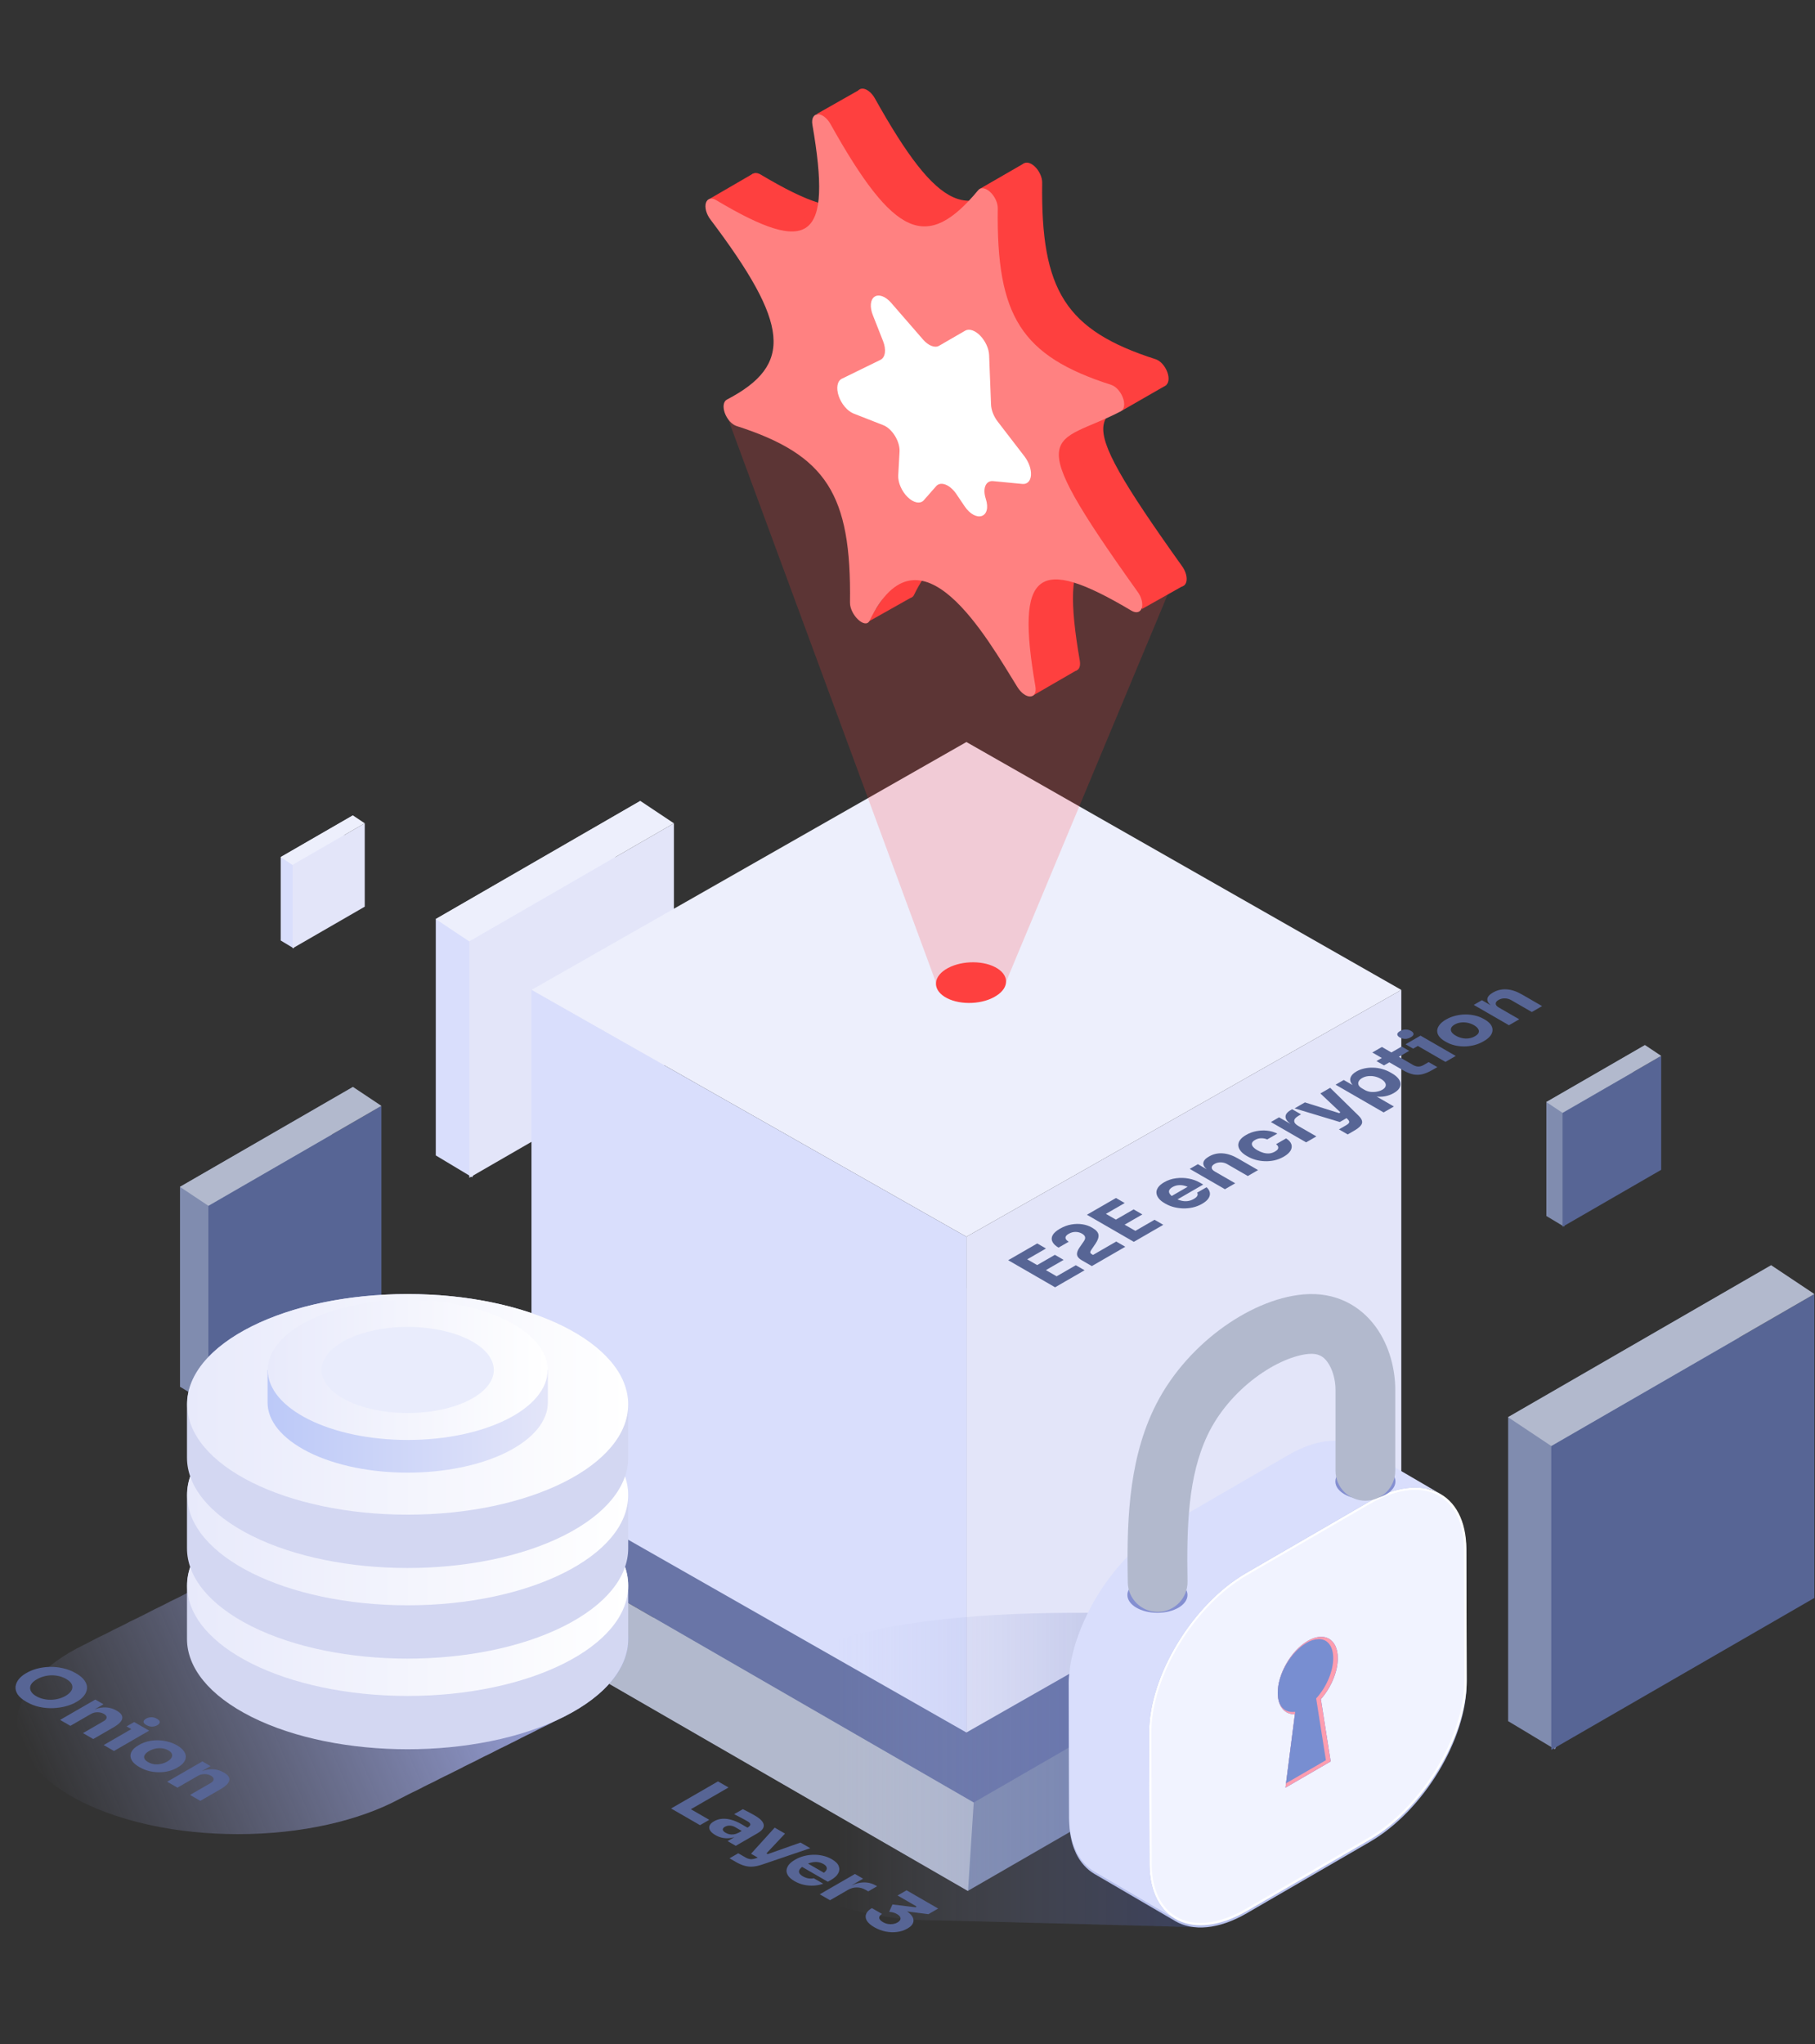 <svg cache-id="4722dbd2c7704362815751b725d63faa" id="e0SqODnopMK1" xmlns="http://www.w3.org/2000/svg" xmlns:xlink="http://www.w3.org/1999/xlink" viewBox="0 0 881 992" shape-rendering="geometricPrecision" text-rendering="geometricPrecision">
<rect x="0" y="0" width="881" height="992" fill="#333333" stroke="none"/>
<style><![CDATA[
#e0SqODnopMK10_ts {animation: e0SqODnopMK10_ts__ts 3000ms linear 1 normal forwards}@keyframes e0SqODnopMK10_ts__ts { 0% {transform: translate(471.258px,770.486px) scale(1,1)} 33.333% {transform: translate(471.258px,770.486px) scale(1.073,1.073)} 66.667% {transform: translate(471.258px,770.486px) scale(1.073,1.073)} 100% {transform: translate(471.258px,770.486px) scale(1,1)}} #e0SqODnopMK30_ts {animation: e0SqODnopMK30_ts__ts 3000ms linear 1 normal forwards}@keyframes e0SqODnopMK30_ts__ts { 0% {transform: translate(472.645px,480.427px) scale(1,1)} 33.333% {transform: translate(472.645px,480.427px) scale(1,1.112)} 66.667% {transform: translate(472.645px,480.427px) scale(1,1)} 100% {transform: translate(472.645px,480.427px) scale(1,1.112)}} #e0SqODnopMK31_to {animation: e0SqODnopMK31_to__to 3000ms linear 1 normal forwards}@keyframes e0SqODnopMK31_to__to { 0% {transform: translate(459.216px,190.515px)} 33.333% {transform: translate(459.216px,162.883px)} 66.667% {transform: translate(459.216px,187.039px)} 100% {transform: translate(459.216px,162.883px)}} #e0SqODnopMK44_ts {animation: e0SqODnopMK44_ts__ts 3000ms linear 1 normal forwards}@keyframes e0SqODnopMK44_ts__ts { 0% {transform: translate(156.638px,759.095px) scale(1,1)} 33.333% {transform: translate(156.638px,759.095px) scale(0.957,0.957)} 66.667% {transform: translate(156.638px,759.095px) scale(1,1)} 100% {transform: translate(156.638px,759.095px) scale(0.957,0.957)}} #e0SqODnopMK55_to {animation: e0SqODnopMK55_to__to 3000ms linear 1 normal forwards}@keyframes e0SqODnopMK55_to__to { 0% {transform: translate(528.106px,781.749px)} 33.333% {transform: translate(528.106px,811.621px)} 66.667% {transform: translate(528.106px,764.068px)} 100% {transform: translate(528.106px,781.749px)}}
]]></style>
<defs><linearGradient id="e0SqODnopMK45-fill" x1="286.255" y1="767.032" x2="25.09" y2="878.675" spreadMethod="pad" gradientUnits="userSpaceOnUse" gradientTransform="translate(0 0)"><stop id="e0SqODnopMK45-fill-0" offset="0%" stop-color="#a7b1f2"/><stop id="e0SqODnopMK45-fill-1" offset="100%" stop-color="rgba(167,177,242,0)"/></linearGradient><linearGradient id="e0SqODnopMK47-fill" x1="90.816" y1="769.518" x2="304.939" y2="769.518" spreadMethod="pad" gradientUnits="userSpaceOnUse" gradientTransform="translate(0 0)"><stop id="e0SqODnopMK47-fill-0" offset="0%" stop-color="#e8eafb"/><stop id="e0SqODnopMK47-fill-1" offset="100%" stop-color="#fff"/></linearGradient><linearGradient id="e0SqODnopMK49-fill" x1="90.816" y1="725.547" x2="304.939" y2="725.547" spreadMethod="pad" gradientUnits="userSpaceOnUse" gradientTransform="translate(0 0)"><stop id="e0SqODnopMK49-fill-0" offset="0%" stop-color="#e8eafb"/><stop id="e0SqODnopMK49-fill-1" offset="100%" stop-color="#fff"/></linearGradient><linearGradient id="e0SqODnopMK51-fill" x1="90.816" y1="681.576" x2="304.939" y2="681.576" spreadMethod="pad" gradientUnits="userSpaceOnUse" gradientTransform="translate(0 0)"><stop id="e0SqODnopMK51-fill-0" offset="0%" stop-color="#e8eafb"/><stop id="e0SqODnopMK51-fill-1" offset="100%" stop-color="#fff"/></linearGradient><linearGradient id="e0SqODnopMK52-fill" x1="130.615" y1="689.786" x2="265.148" y2="689.786" spreadMethod="pad" gradientUnits="userSpaceOnUse" gradientTransform="translate(0 0)"><stop id="e0SqODnopMK52-fill-0" offset="0%" stop-color="#bcc9f8"/><stop id="e0SqODnopMK52-fill-1" offset="100%" stop-color="#e3e5f9"/></linearGradient><linearGradient id="e0SqODnopMK53-fill" x1="129.916" y1="664.869" x2="265.84" y2="664.869" spreadMethod="pad" gradientUnits="userSpaceOnUse" gradientTransform="translate(0 0)"><stop id="e0SqODnopMK53-fill-0" offset="0%" stop-color="#e8eafb"/><stop id="e0SqODnopMK53-fill-1" offset="100%" stop-color="#fff"/></linearGradient><linearGradient id="e0SqODnopMK56-fill" x1="598.325" y1="935.373" x2="406.039" y2="935.373" spreadMethod="pad" gradientUnits="userSpaceOnUse" gradientTransform="translate(0 0)"><stop id="e0SqODnopMK56-fill-0" offset="0%" stop-color="rgba(62,80,168,0.36)"/><stop id="e0SqODnopMK56-fill-1" offset="100%" stop-color="rgba(183,192,235,0)"/></linearGradient></defs><g transform="translate(0 0)"><path d="M211.531,446.073l99.315-57.343-81.623,182.654-17.695-10.629.003-114.682Z" fill="#d9defc"/><rect width="114.681" height="114.681" rx="0" ry="0" transform="matrix(.866-.5-0 1 227.805 456.912)" fill="#e3e5f9"/><path d="M227.805,456.911l99.315-57.343-16.328-10.886-99.315,57.344l16.328,10.885Z" fill="#edeffc"/></g><g transform="translate(0 0)"><path d="M136.254,415.972l35.049-20.237-28.806,64.461-6.244-3.751.001-40.473Z" fill="#d9defc"/><rect width="40.472" height="40.472" rx="0" ry="0" transform="matrix(.866-.5-0 1 141.996 419.797)" fill="#e3e5f9"/><path d="M141.997,419.797l35.049-20.237-5.762-3.842-35.049,20.237l5.762,3.842Z" fill="#edeffc"/></g><g id="e0SqODnopMK10_ts" transform="translate(471.258,770.486) scale(1,1)"><g transform="translate(-471.258,-770.486)"><path d="M469.904,917.627L251.978,791.816L688.614,746.53l-.784,45.286L469.904,917.627Z" fill="#808caf"/><rect width="251.634" height="251.634" rx="0" ry="0" transform="matrix(-.866-.5 0.866-.5 472.645 874.811)" fill="#6975a7"/><path d="M472.643,874.812L254.718,749.002l-2.773,42.969l217.926,125.81l2.772-42.969Z" fill="#b2b9cd"/></g></g><g><path d="M680.197,480.427L469.091,600.219L257.984,480.427L469.091,360.122L680.197,480.427Z" fill="#edeffc"/><path d="M680.19,720.525L469.084,840.83v-240.611L680.19,480.427v240.098Z" fill="#e3e5f9"/><path d="M469.091,840.83L257.984,720.525v-240.098L469.091,600.219v240.611Z" fill="#d9defc"/></g><g><path d="M87.377,576.044l83.997-48.499L102.34,682.027l-14.966-8.989.003-96.994Z" fill="#808caf"/><rect width="96.993" height="96.993" rx="0" ry="0" transform="matrix(.866-.5-0 1 101.139 585.211)" fill="#576595"/><path d="M101.14,585.211l83.997-48.5-13.809-9.206-83.997,48.499l13.809,9.207Z" fill="#b2b9cd"/></g><g transform="translate(0 0)"><path d="M750.604,534.864l47.892-27.652-39.361,88.08-8.533-5.126.002-55.302Z" fill="#808caf"/><rect width="55.302" height="55.302" rx="0" ry="0" transform="matrix(.866-.5-0 1 758.451 540.091)" fill="#576595"/><path d="M758.45,540.091l47.892-27.653-7.873-5.249-47.893,27.652l7.874,5.25Z" fill="#b2b9cd"/></g><g transform="translate(0 0)"><path d="M732.055,687.841l127.718-73.744L754.806,848.989L732.05,835.32l.005-147.479Z" fill="#808caf"/><rect width="147.479" height="147.479" rx="0" ry="0" transform="matrix(.866-.5-0 1 752.982 701.779)" fill="#576595"/><path d="M752.983,701.779l127.718-73.744-20.997-13.999L731.985,687.78l20.998,13.999Z" fill="#b2b9cd"/></g><g id="e0SqODnopMK30_ts" transform="translate(472.645,480.427) scale(1,1)"><path d="M454.337,476.863L352.328,200.38h61.965l90.595,27.659l63.552,56.564L488.321,476.545l-33.984.318Z" transform="translate(-472.645,-480.427)" fill="#fe403f" fill-opacity="0.2"/></g><g id="e0SqODnopMK31_to" transform="translate(459.216,190.515)"><g transform="translate(-459.216,-190.515)"><path d="M570.765,283.934c-45.709-27.235-56.363-19.442-46.641,36.677c1.131,6.523-4.874,6.581-8.754.336-14.607-23.506-47.391-82.365-71.738-32.154-2.089,4.301-9.582-2.85-9.499-8.829.722-52.369-11.354-71.64-55.093-85.671-1.098-.354-2.246-1.159-3.267-2.292-1.022-1.133-1.861-2.532-2.39-3.983-.53-1.451-.72-2.875-.541-4.055.178-1.179.715-2.048,1.528-2.475c32.448-16.944,30.332-36.608-8.024-87.473-.946-1.247-1.668-2.702-2.056-4.144s-.42-2.792-.093-3.844c.328-1.052.998-1.749,1.908-1.985s2.011.003,3.134.679c45.71,27.222,56.364,19.429,46.643-36.689-.242-1.407-.117-2.658.354-3.565.47-.906,1.262-1.418,2.253-1.456.992-.038,2.129.399,3.239,1.244c1.109.846,2.131,2.053,2.908,3.439c30.898,55.308,46.863,62.089,71.738,32.154.608-.738,1.508-1.049,2.563-.885c1.054.163,2.205.791,3.279,1.79s2.013,2.312,2.672,3.742c.66,1.43,1.006,2.898.985,4.183-.722,52.368,11.354,71.641,55.093,85.671c1.098.353,2.246,1.158,3.267,2.291c1.022,1.133,1.861,2.532,2.39,3.984.53,1.451.72,2.875.541,4.054-.178,1.179-.715,2.049-1.529,2.476-32.447,16.944-50.28,5.856,8.025,87.473.94,1.248,1.655,2.701,2.039,4.14.384,1.438.415,2.783.088,3.833s-.993,1.748-1.899,1.988c-.905.241-2.001.011-3.123-.655v0ZM472.401,151.518l13.059-7.559c.961-.556,2.182-.616,3.514-.17c1.332.445,2.716,1.377,3.984,2.679c1.268,1.303,2.365,2.921,3.156,4.656s1.242,3.513,1.299,5.115l.959,24.737c.051,1.343.378,2.811.952,4.278.573,1.467,1.377,2.889,2.343,4.143l13.413,17.439c1.094,1.424,1.978,3.058,2.556,4.725s.828,3.302.723,4.726c-.106,1.425-.563,2.585-1.321,3.353-.758.769-1.789,1.116-2.98,1.005l-14.654-1.411c-.875-.083-1.666.081-2.328.483-.661.401-1.179,1.032-1.522,1.854s-.504,1.819-.473,2.93c.03,1.111.252,2.315.651,3.538v0c3.102,9.528-4.882,12.266-10.68,3.644l-3.995-5.936c-.757-1.124-1.629-2.127-2.561-2.946-.932-.818-1.904-1.435-2.855-1.81-.952-.375-1.862-.501-2.673-.371-.811.131-1.507.516-2.042,1.131l-6.181,7.033c-.861.978-2.118,1.358-3.579,1.082-1.46-.277-3.041-1.194-4.499-2.611-1.457-1.418-2.71-3.255-3.564-5.229-.855-1.973-1.262-3.973-1.161-5.689l.655-11.869c.068-1.174-.101-2.488-.495-3.843s-1.003-2.717-1.782-3.986c-.778-1.268-1.706-2.41-2.715-3.341s-2.073-1.628-3.113-2.037l-14.927-5.846c-1.492-.593-3.018-1.767-4.355-3.349s-2.412-3.488-3.068-5.437c-.657-1.948-.858-3.837-.576-5.386s1.033-2.678,2.143-3.219l19.354-9.47c1.181-.58,1.953-1.826,2.187-3.529.234-1.704-.083-3.764-.9-5.837l-5.146-13.067c-.772-1.949-1.102-3.891-.943-5.536.16-1.646.801-2.908,1.828-3.598c1.028-.69,2.387-.771,3.875-.231s3.026,1.672,4.384,3.227l15.989,18.408c1.313,1.515,2.799,2.633,4.247,3.195c1.448.561,2.784.537,3.817-.068v0Z" clip-rule="evenodd" fill="#fe403f" fill-rule="evenodd"/><path d="M544.602,199.292l21.739-12.493-23.487,5.309l1.748,7.184Z" fill="#fe403f"/><path d="M522.744,240.287l7.254-37.551c-3.201,0-17.281,10.028-17.281,17.495c0,5.974,6.685,15.86,10.027,20.056Z" fill="#fe403f"/><path d="M510.614,172.659l-16.288-49.105c-3.274,2.635-9.054,11.977-5.988,28.265s16.128,20.68,22.276,20.84Z" fill="#fe403f"/><path d="M344.271,96.61l21.117-12.266L394.07,108.355l-11.275,10.148L344.271,96.61Z" fill="#fe403f"/><path d="M497.19,79.19L475.479,91.726l7.057,17.965l21.265-16.682v-8.891L497.19,79.19Z" fill="#fe403f"/><path d="M417.052,43.642L396.59,55.242l16.434,36.574l29.162,15.629-25.134-63.803Z" fill="#fe403f"/><path d="M574.413,284.247l-20.042,11.285-30.992-41.94l51.034,30.655Z" fill="#fe403f"/><path d="M442.488,289.888L420.74,302.131l19.797-29.641l1.951,17.398Z" fill="#fe403f"/><path d="M522.841,325.159l-21.536,12.46-7.69-31.457l11.845-29.534l17.381,48.531Z" fill="#fe403f"/><path d="M549.213,296.386c-45.71-27.234-56.364-19.441-46.641,36.677c1.13,6.524-4.875,6.582-8.755.337-14.607-23.506-47.391-82.366-71.737-32.155-2.09,4.302-9.583-2.85-9.5-8.828.722-52.369-11.354-71.641-55.093-85.672-1.098-.354-2.245-1.158-3.267-2.291s-1.861-2.532-2.39-3.984c-.529-1.451-.719-2.875-.541-4.054s.715-2.049,1.529-2.476c32.447-16.944,30.331-36.607-8.024-87.473-.947-1.247-1.668-2.702-2.056-4.144s-.421-2.792-.093-3.844c.327-1.052.997-1.749,1.907-1.985s2.011.003,3.135.679c45.709,27.221,56.363,19.428,46.642-36.689-.241-1.407-.117-2.658.354-3.565s1.262-1.418,2.254-1.456c.991-.038,2.128.399,3.238,1.244c1.11.846,2.131,2.053,2.908,3.439c30.899,55.307,46.863,62.09,71.738,32.154.609-.738,1.508-1.049,2.563-.885c1.054.163,2.206.791,3.28,1.79s2.012,2.312,2.672,3.742s1.005,2.898.985,4.183c-.723,52.369,11.353,71.64,55.092,85.671c1.098.354,2.246,1.159,3.267,2.292c1.022,1.133,1.861,2.532,2.391,3.983.529,1.451.719,2.875.54,4.055-.178,1.179-.715,2.048-1.528,2.475-32.448,16.944-50.281,5.857,8.024,87.473.94,1.249,1.656,2.702,2.039,4.14.384,1.438.415,2.784.088,3.834-.326,1.05-.993,1.748-1.898,1.988-.906.24-2.002.01-3.123-.656Z" clip-rule="evenodd" fill="#ff8181" fill-rule="evenodd"/><path d="M455.852,167.804l12.669-7.333c.933-.54,2.118-.597,3.41-.165s2.635,1.335,3.865,2.599s2.294,2.834,3.061,4.517c.768,1.684,1.206,3.408,1.261,4.963l.93,23.999c.05,1.303.367,2.727.923,4.15.557,1.423,1.337,2.803,2.274,4.02l13.013,16.919c1.061,1.381,1.919,2.967,2.48,4.584s.803,3.203.701,4.585c-.103,1.382-.546,2.508-1.281,3.253-.736.746-1.736,1.083-2.891.975l-14.218-1.37c-.848-.08-1.616.079-2.258.469-.641.39-1.144,1.002-1.476,1.799-.333.798-.489,1.765-.46,2.843.03,1.078.245,2.245.632,3.432c3.01,9.244-4.736,11.901-10.362,3.535l-3.875-5.758c-.735-1.091-1.581-2.064-2.485-2.859-.904-.794-1.847-1.392-2.77-1.756s-1.806-.486-2.593-.359-1.462.5-1.982,1.097l-5.996,6.823c-.835.949-2.055,1.318-3.472,1.049-1.416-.268-2.951-1.158-4.365-2.533s-2.629-3.157-3.458-5.072-1.224-3.855-1.126-5.52l.636-11.515c.066-1.139-.099-2.413-.481-3.728s-.973-2.636-1.728-3.867-1.656-2.339-2.635-3.242c-.978-.903-2.011-1.579-3.02-1.976l-14.482-5.672c-1.447-.575-2.928-1.714-4.225-3.249-1.296-1.535-2.34-3.384-2.977-5.274-.636-1.891-.832-3.723-.558-5.226s1.003-2.598,2.079-3.123l18.776-9.188c1.147-.562,1.896-1.771,2.123-3.424.227-1.652-.081-3.651-.874-5.662l-4.992-12.677c-.749-1.891-1.07-3.775-.915-5.372s.777-2.821,1.774-3.49s2.315-.748,3.759-.224c1.443.524,2.935,1.622,4.253,3.131l15.513,17.859c1.273,1.47,2.715,2.554,4.12,3.099c1.404.545,2.7.522,3.703-.066Z" clip-rule="evenodd" fill="#fff" fill-rule="evenodd"/></g></g><g id="e0SqODnopMK44_ts" transform="translate(156.638,759.095) scale(1,1)"><g transform="translate(-156.638,-759.095)"><path d="M270.655,834.656c21.083-9.775,34.277-23.74,34.277-39.244c0-29.562-47.964-53.527-107.13-53.527-30.102,0-57.303,6.203-76.765,16.19-1.995.926-3.92,1.888-5.77,2.887-.694.337-1.378.679-2.054,1.025-2.002.929-3.934,1.895-5.79,2.897-.686.334-1.363.673-2.031,1.015-1.994.925-3.918,1.887-5.766,2.884-1.041.506-2.061,1.023-3.061,1.549-1.028.488-2.036.986-3.024,1.493-1.988.922-3.906,1.882-5.749,2.876-.693.337-1.377.679-2.052,1.025-1.996.926-3.921,1.889-5.77,2.887-.701.34-1.392.686-2.074,1.036-1.987.922-3.905,1.881-5.747,2.875-1.04.506-2.059,1.022-3.057,1.548-1.02.485-2.022.979-3.003,1.482-1.995.925-3.92,1.888-5.769,2.886-.701.341-1.393.686-2.075,1.037-1.988.922-3.905,1.881-5.748,2.876-.694.337-1.378.679-2.053,1.025-2.003.929-3.934,1.895-5.79,2.897-1.329.646-2.624,1.31-3.885,1.99-20.001,9.724-32.424,23.319-32.424,38.364c0,29.562,47.964,53.527,107.13,53.527c31.069,0,59.05-6.609,78.618-17.166c1.347-.655,2.659-1.327,3.936-2.016.686-.334,1.364-.673,2.032-1.016c1.996-.925,3.922-1.888,5.772-2.886.7-.341,1.391-.686,2.072-1.036c1.988-.922,3.904-1.881,5.747-2.875.694-.338,1.379-.68,2.055-1.026c1.69-.784,3.329-1.595,4.916-2.431c1.672-.793,3.293-1.614,4.86-2.459.701-.341,1.392-.686,2.074-1.037c1.987-.921,3.904-1.88,5.747-2.875.694-.337,1.379-.679,2.054-1.026c1.996-.925,3.922-1.888,5.772-2.887.7-.34,1.391-.685,2.072-1.035c1.682-.78,3.313-1.587,4.892-2.419c1.672-.793,3.292-1.613,4.858-2.458.696-.338,1.382-.681,2.059-1.029c2.002-.928,3.934-1.894,5.789-2.896.686-.334,1.364-.672,2.032-1.015c1.995-.925,3.919-1.888,5.769-2.886.694-.337,1.379-.679,2.055-1.026Z" fill="url(#e0SqODnopMK45-fill)"/><path d="M273.547,731.677c-41.784-20.896-109.61-20.896-151.394,0-20.892,10.495-31.385,24.139-31.385,37.878v25.857c0,13.739,10.493,27.383,31.385,37.878c41.784,20.895,109.61,20.895,151.394,0c20.892-10.495,31.385-24.139,31.385-37.878v-25.857c0-13.739-10.398-27.479-31.385-37.878Z" fill="#d3d7f2"/><path d="M197.896,823.081c59.114,0,107.035-23.964,107.035-53.526s-47.921-53.526-107.035-53.526-107.035,23.964-107.035,53.526s47.921,53.526,107.035,53.526Z" fill="url(#e0SqODnopMK47-fill)"/><path d="M273.547,687.691c-41.784-20.895-109.61-20.895-151.394,0-20.892,10.496-31.385,24.14-31.385,37.879v25.857c0,13.739,10.493,27.383,31.385,37.878c41.784,20.895,109.61,20.895,151.394,0c20.892-10.495,31.385-24.139,31.385-37.878v-25.857c0-13.739-10.398-27.383-31.385-37.879Z" fill="#d3d7f2"/><path d="M197.896,779.096c59.114,0,107.035-23.964,107.035-53.526s-47.921-53.526-107.035-53.526-107.035,23.964-107.035,53.526s47.921,53.526,107.035,53.526Z" fill="url(#e0SqODnopMK49-fill)"/><path d="M273.547,643.707c-41.784-20.896-109.61-20.896-151.394,0-20.892,10.495-31.385,24.139-31.385,37.878v25.857c0,13.739,10.493,27.383,31.385,37.878c41.784,20.895,109.61,20.895,151.394,0c20.892-10.495,31.385-24.139,31.385-37.878v-25.857c0-13.739-10.398-27.383-31.385-37.878Z" fill="#d3d7f2"/><path d="M197.896,735.111c59.114,0,107.035-23.964,107.035-53.526c0-29.561-47.921-53.526-107.035-53.526s-107.035,23.965-107.035,53.526c0,29.562,47.921,53.526,107.035,53.526Z" fill="url(#e0SqODnopMK51-fill)"/><path d="M129.881,664.888v15.838c0,8.683,6.678,17.365,19.938,24.044c26.52,13.262,69.544,13.262,96.159,0c13.26-6.679,19.938-15.361,19.938-24.044v-15.838h-136.035Z" fill="url(#e0SqODnopMK52-fill)"/><path d="M197.897,698.855c37.512,0,67.922-15.208,67.922-33.967s-30.41-33.967-67.922-33.967c-37.513,0-67.922,15.208-67.922,33.967s30.409,33.967,67.922,33.967Z" fill="url(#e0SqODnopMK53-fill)"/><path d="M197.897,685.783c23.076,0,41.783-9.355,41.783-20.895s-18.707-20.895-41.783-20.895c-23.077,0-41.784,9.355-41.784,20.895s18.707,20.895,41.784,20.895Z" fill="#e9ecfc"/></g></g><g id="e0SqODnopMK55_to" transform="translate(528.106,781.749)"><g transform="translate(-528.106,-781.749)"><path d="M451.534,931.988c-59.414-.713-107.264-34.573-107.264-68.323c0-84.246,141.031-81.814,212.594-80.58c7.561.131,14.346.248,20.108.248c9.644,0,15.835,1.349,19.433,3.755.697.307,1.329.64,1.9.998.892.369,1.684.78,2.38,1.23.857.362,1.619.764,2.29,1.204.812.344,1.536.725,2.179,1.142.899.376,1.693.798,2.386,1.264.8.341,1.514.722,2.146,1.138.851.355,1.604.754,2.267,1.194.826.345,1.56.732,2.207,1.16.847.348,1.597.742,2.255,1.178.851.348,1.602.742,2.261,1.182.84.341,1.582.73,2.233,1.163.849.341,1.598.731,2.252,1.168.858.341,1.612.734,2.27,1.175.864.341,1.622.737,2.281,1.184.828.325,1.556.703,2.193,1.129.887.337,1.662.736,2.331,1.192.26.099.51.204.751.314.398.085.788.183,1.167.296c1.146.099,2.265.307,3.299.625c1.061.094,2.097.285,3.062.573c1.163.089,2.301.299,3.351.63c1.945.162,3.814.674,5.293,1.536l42.108,24.551c3.637,2.14-14.313,48.264-17.977,50.388l-84.681,49.139c-1.93,1.117-4.874,1.805-8.56,1.428-1.151.085-2.405.063-3.748-.096-.913.042-1.883.02-2.904-.077-1.169.078-2.432.057-3.777-.089-1.013.043-2.09.015-3.222-.098-1.065.048-2.196.022-3.385-.092-1.117.047-2.301.017-3.545-.106-.98.032-2.008.008-3.079-.082-1.127.047-2.314.024-3.556-.084-1.132.035-2.32.004-3.56-.108-.959.022-1.956-.002-2.988-.079-1.169.039-2.392.014-3.663-.088-1.101.025-2.246-.006-3.43-.1-1.001.019-2.036-.006-3.1-.079-1.145.027-2.331.001-3.554-.086-1.21.019-2.463-.017-3.754-.118-.893.003-1.806-.022-2.738-.079-1.171.021-2.34-.004-3.506-.075-1.167.014-2.333-.016-3.495-.089-1.057.006-2.112-.022-3.165-.084-1.082.007-2.164-.019-3.243-.08-1.059.006-2.118-.019-3.174-.076-1.22.008-2.439-.025-3.656-.097-.869-.002-1.737-.024-2.604-.064-1.3.007-2.6-.026-3.897-.1-.912-.005-1.823-.029-2.733-.071-1.298.002-2.595-.032-3.889-.103-.917-.009-1.833-.035-2.748-.078-1.069-.006-2.136-.034-3.202-.084-1.041-.006-2.08-.033-3.119-.08-1.02-.006-2.039-.032-3.057-.075-1.149-.008-2.296-.038-3.442-.09-.986-.011-1.971-.037-2.954-.08-.996-.01-1.99-.036-2.984-.077-1.038-.011-2.076-.038-3.113-.08-1.255-.015-2.51-.052-3.764-.11-.383-.008-.766-.017-1.149-.028-1.226-.007-2.451-.032-3.675-.075-.936-.011-1.872-.033-2.807-.064-1.713.01-3.425-.01-5.136-.06Z" fill="url(#e0SqODnopMK56-fill)"/><path d="M518.76,817.54c0-.164,0-.334.026-.504.027-.17,0-.467.032-.701.032-.233,0-.478.032-.722c0-.366.058-.738.09-1.109c0-.197,0-.393.047-.595v-.244c.064-.658.138-1.311.222-1.975c0-.053,0-.106,0-.164c0-.17.053-.345.074-.531.064-.446.122-.887.191-1.333.031-.201.068-.403.1-.599.032-.197.09-.531.138-.781.047-.249.074-.451.116-.679.074-.382.153-.77.233-1.152.047-.228.089-.457.137-.685c0-.095.037-.186.058-.276.154-.717.323-1.438.529-2.155v-.069c0-.112.058-.228.09-.34.148-.589.296-1.178.46-1.773.037-.133.079-.265.121-.403.074-.276.159-.531.238-.828.08-.298.185-.643.281-.961.095-.319.169-.531.253-.791l.27-.844c.058-.181.111-.361.169-.531.164-.483.333-.961.529-1.439l.185-.53.058-.16c.254-.7.529-1.406.788-2.123c0-.074.063-.149.09-.228l.238-.595c.164-.414.328-.823.497-1.231.095-.234.195-.462.291-.691l.333-.775c.089-.201.169-.408.259-.61.19-.425.386-.844.576-1.269l.301-.658c.032-.074.064-.149.101-.218.352-.75.705-1.493,1.057-2.229l.032-.064c.227-.456.465-.913.698-1.364s.439-.86.666-1.29c0,0,0,0,0-.042.661-1.237,1.354-2.464,2.062-3.685.085-.143.159-.291.243-.435.085-.143.238-.382.349-.573.333-.557.672-1.11,1.015-1.662.238-.382.476-.764.72-1.146.359-.568.724-1.126,1.099-1.688.17-.26.333-.531.529-.786l.159-.223c.777-1.147,1.586-2.283,2.4-3.403.064-.09.127-.185.196-.276.195-.265.396-.53.597-.785.344-.462.693-.919,1.058-1.375.111-.138.211-.281.322-.419.206-.266.423-.531.635-.786.306-.388.618-.775.93-1.157l.333-.414c.238-.287.487-.568.725-.855s.56-.664.846-.987l.285-.34c.275-.313.555-.616.83-.924s.571-.642.867-.961l.228-.26.92-.966.893-.939.18-.192.925-.913c.339-.339.677-.684,1.021-1.019l.174-.164c.312-.303.629-.59.947-.887.317-.297.703-.669,1.057-.993l.169-.159c.312-.286.635-.557.957-.833.323-.276.735-.658,1.111-.977l.169-.149c.349-.297.708-.578,1.057-.87s.672-.558,1.01-.828l.148-.122c.402-.319.809-.616,1.211-.924.301-.234.603-.472.909-.701l.106-.079c.631-.464,1.265-.917,1.903-1.359l.259-.186c.714-.494,1.433-.966,2.152-1.428l.111-.069c.222-.143.45-.271.672-.414.449-.276.893-.558,1.348-.828l.492-.287l59.778-34.611c.528-.313,1.057-.61,1.586-.902l.565-.292.836-.435c.222-.117.449-.239.666-.345.301-.154.603-.287.899-.425s.529-.255.782-.372l.36-.169c.497-.223.994-.43,1.486-.632.148-.064.296-.133.444-.191l.084-.037c.681-.269,1.357-.524,2.031-.765l.142-.048c.207-.074.413-.132.619-.201.418-.144.841-.287,1.253-.414l.354-.096c.286-.085.571-.159.857-.239.285-.079.566-.164.841-.233l.528-.117.931-.207c.211-.043.428-.101.634-.143l.629-.101.973-.165.529-.08c.217-.031.428-.042.64-.069.381-.042.756-.084,1.126-.116l.471-.048h.571c.417,0,.83-.037,1.237-.043h.502c.148,0,.296,0,.444,0c.487,0,.968.032,1.444.069.179,0,.37,0,.528,0c.159,0,.291.032.439.048l.471.053c.529.069,1.089.154,1.618.255h.153.048c.597.117,1.184.26,1.766.419l.491.154c.349.107.709.207,1.058.33l.169.069c.423.153.83.329,1.242.53.201.085.408.165.608.255.598.282,1.18.584,1.745.913l39.01,22.763c-.09-.054-.191-.096-.286-.149c7.857,4.427,12.69,13.627,12.737,26.76l.18,63.615c.079,27.604-21.065,62.448-46.983,77.471l-59.746,34.637c-13.747,7.963-26.193,8.817-34.858,3.743h.042l-39.015-22.763c-.439-.255-.862-.531-1.279-.812l-.376-.271c-.296-.207-.581-.424-.867-.647-.132-.106-.264-.213-.391-.324-.296-.244-.582-.494-.862-.759-.1-.085-.196-.17-.291-.266-.37-.35-.724-.716-1.057-1.098-.074-.08-.143-.17-.217-.25-.268-.308-.532-.626-.793-.956l-.317-.408c-.222-.298-.439-.605-.656-.913l-.285-.425-.154-.223c-.148-.233-.285-.483-.428-.727l-.317-.531c-.217-.393-.423-.796-.624-1.205l-.175-.308c.001-.012.001-.025,0-.037l-.063-.159c-.301-.637-.582-1.306-.841-1.991-.037-.101-.084-.186-.121-.287-.037-.1-.096-.297-.148-.446-.143-.408-.281-.828-.413-1.252-.053-.16-.111-.313-.158-.473-.048-.159-.064-.26-.101-.393-.095-.339-.185-.69-.27-1.061-.047-.202-.111-.393-.153-.6-.032-.127-.053-.265-.079-.398-.074-.324-.138-.658-.201-.988-.042-.217-.09-.424-.127-.647s-.048-.319-.074-.478c-.042-.271-.079-.531-.122-.817-.042-.287-.058-.388-.084-.584-.027-.197-.048-.462-.074-.69-.027-.229-.058-.531-.085-.829c0-.143-.032-.281-.042-.424-.032-.356-.048-.717-.069-1.062c0-.202,0-.403-.037-.605c0-.069,0-.127,0-.196c0-.632-.042-1.274-.042-1.927-.003-.039-.003-.078,0-.117l-.18-63.611c-.048-.589-.037-1.189-.021-1.794Z" fill="#b7c0eb"/><path d="M604.747,763.511c-25.907,15.028-47.056,49.899-46.982,77.503l.18,63.616c.079,27.603,21.344,37.864,47.268,22.826l59.746-34.638c25.907-15.028,47.056-49.898,46.982-77.475l-.18-63.611c-.079-27.604-21.344-37.875-47.262-22.853l-59.752,34.632Z" fill="#fff"/><path d="M582.781,933.247c6.661,0,14.222-2.341,21.862-6.768l59.746-34.637c25.681-14.864,46.528-49.204,46.433-76.505l-.18-63.61c-.053-17.677-9.147-28.666-23.745-28.666-6.662,0-14.223,2.341-21.863,6.768l-59.746,34.638c-25.68,14.863-46.527,49.208-46.427,76.515l.174,63.61c.053,17.677,9.147,28.655,23.746,28.655Z" fill="#f1f3ff"/><path d="M518.761,816.431c0-.165,0-.335.026-.505.027-.17,0-.467.032-.706s0-.477.032-.716c0-.372.058-.744.09-1.11c0-.202,0-.398.047-.594v-.25c.064-.653.138-1.311.222-1.969c0-.053,0-.112,0-.165c0-.175.053-.35.074-.531.064-.446.122-.891.191-1.337.031-.197.069-.398.1-.6.032-.202.09-.531.138-.775.047-.244.074-.457.116-.685.074-.382.153-.764.233-1.147.047-.228.09-.456.137-.69c0-.09.037-.18.058-.27.154-.717.323-1.439.529-2.161v-.064c0-.111.058-.228.09-.339.148-.59.296-1.184.46-1.773.037-.133.079-.271.121-.404.074-.276.159-.531.238-.828l.281-.966c.079-.26.169-.531.253-.786l.27-.849c.058-.175.111-.356.169-.531.164-.478.333-.955.529-1.433.063-.181.122-.366.185-.531l.058-.154c.254-.706.529-1.407.788-2.123c0-.08.063-.154.09-.229l.238-.599c.164-.409.328-.823.497-1.232l.291-.685.333-.78c.09-.202.169-.403.259-.605.19-.425.386-.85.576-1.269l.301-.663c.032-.069.064-.144.101-.218.352-.743.705-1.486,1.057-2.23l.032-.058c.227-.462.465-.913.698-1.37.233-.456.439-.86.666-1.284v-.043c.661-1.242,1.354-2.463,2.062-3.684.085-.143.159-.292.243-.435.085-.143.238-.382.349-.573.333-.558.672-1.11,1.016-1.662.238-.387.475-.77.719-1.152.359-.562.724-1.125,1.099-1.683.17-.26.334-.53.529-.785l.159-.223c.777-1.152,1.586-2.283,2.4-3.403.064-.09.127-.186.196-.276.195-.265.396-.531.597-.785.344-.462.693-.924,1.058-1.375.111-.138.211-.282.322-.42.206-.265.423-.531.635-.791.306-.387.618-.775.93-1.157l.333-.409c.238-.292.487-.573.725-.854.238-.282.56-.664.846-.993l.285-.334c.275-.314.555-.616.83-.924s.571-.648.867-.966l.228-.255c.306-.329.613-.642.92-.966.306-.324.592-.632.893-.94l.18-.191c.307-.313.619-.61.925-.918.307-.308.677-.68,1.021-1.014l.174-.17c.312-.297.629-.589.947-.881.317-.292.703-.669,1.057-.998l.169-.154c.312-.287.635-.557.957-.839.323-.281.735-.653,1.111-.971l.169-.154c.349-.292.708-.579,1.057-.865.349-.287.672-.563,1.01-.834l.148-.117c.402-.318.809-.621,1.211-.929.301-.233.603-.472.909-.695l.106-.08c.631-.467,1.265-.92,1.903-1.359l.26-.185c.713-.489,1.432-.966,2.151-1.423l.112-.069c.222-.143.449-.276.671-.414.449-.276.894-.563,1.348-.828l.492-.292l59.746-34.637c.529-.308,1.057-.611,1.586-.897.19-.107.375-.197.566-.292l.835-.441.666-.345c.302-.149.603-.281.899-.425l.783-.371.359-.17c.497-.223.994-.425,1.486-.632l.444-.186.085-.037c.682-.276,1.359-.531,2.03-.77l.143-.042.618-.207c.418-.138.841-.287,1.253-.409l.355-.101c.285-.085.571-.159.856-.233.286-.075.566-.165.841-.234.174-.048.344-.074.529-.117.312-.074.618-.143.93-.207l.635-.143c.211-.042.417-.064.629-.101.322-.058.65-.117.973-.164l.528-.085c.217-.027.429-.037.64-.064.381-.048.756-.085,1.126-.117l.471-.048c.19,0,.381,0,.571,0c.418,0,.83-.031,1.237-.037h.502c.148,0,.297,0,.445,0c.486,0,.967.032,1.443.064.18,0,.37,0,.529.027l.439.053.47.053c.529.069,1.089.148,1.618.249h.153.048c.597.117,1.184.26,1.766.42.164.042.322.1.492.154.349.106.708.207,1.057.329.058,0,.111.047.169.063.423.154.83.329,1.243.505.201.09.407.164.608.26.596.276,1.177.578,1.745.907l39.009,22.763c-.571-.329-1.158-.632-1.761-.913-.195-.096-.402-.17-.602-.255-.413-.18-.825-.356-1.248-.531s-.809-.271-1.222-.393c-.164-.053-.322-.111-.491-.154-.592-.162-1.195-.306-1.809-.43h-.153c-.529-.1-1.057-.18-1.623-.249l-.471-.053c-.322-.037-.655-.053-.988-.08-.476-.032-.952-.058-1.438-.063-.318,0-.63,0-.947,0-.412,0-.825,0-1.237.037l-1.058.069c-.375.032-.75.074-1.126.116-.375.043-.761.091-1.147.149s-.65.106-.978.165c-.418.074-.836.154-1.259.244-.312.064-.618.133-.93.207-.455.106-.904.223-1.364.35-.28.075-.566.149-.851.234-.529.159-1.058.329-1.587.531l-.624.207c-.745.26-1.496.53-2.257.849l-.439.186c-.613.255-1.227.531-1.845.801l-.783.372c-.529.249-1.057.504-1.586.77l-.841.44c-.719.382-1.438.77-2.162,1.189l-59.677,34.632c-.619.361-1.232.738-1.84,1.12-.228.138-.45.271-.672.414-.765.485-1.523.986-2.273,1.503l-.275.196c-.672.462-1.333.94-1.994,1.428-.306.223-.602.462-.909.69-.455.35-.909.696-1.359,1.062-.344.271-.677.531-1.015.833-.338.303-.825.674-1.232,1.019s-.745.653-1.116.977c-.37.324-.75.653-1.115.988-.365.334-.714.668-1.058,1.003-.343.334-.745.69-1.11,1.062-.365.371-.682.674-1.02,1.008l-1.111,1.115-.888.939c-.386.404-.772.807-1.153,1.221-.29.319-.576.648-.867.972-.375.414-.745.828-1.11,1.253-.285.329-.566.658-.846.992-.354.42-.708.839-1.057,1.264-.349.424-.624.769-.931,1.157-.307.387-.645.801-.957,1.21s-.698.913-1.057,1.375c-.265.35-.529.706-.788,1.062-.825,1.12-1.623,2.251-2.401,3.402-.227.33-.444.669-.666,1.004-.375.562-.745,1.125-1.105,1.693-.243.377-.476.759-.714,1.141-.343.531-.682,1.11-1.015,1.667-.201.335-.396.669-.592,1.009-.708,1.215-1.401,2.442-2.062,3.679-.233.435-.449.875-.677,1.311-.227.435-.481.923-.714,1.391-.412.831-.814,1.668-1.205,2.51-.1.213-.196.43-.296.648-.286.626-.566,1.258-.835,1.884l-.334.781c-.269.637-.528,1.279-.787,1.916l-.238.6c-.328.828-.635,1.662-.936,2.49l-.191.53c-.227.659-.454,1.317-.671,1.975-.09.276-.18.558-.264.839-.185.584-.365,1.173-.529,1.762l-.238.818c-.201.727-.397,1.454-.582,2.182c0,.111-.058.228-.089.339-.207.834-.392,1.667-.571,2.495l-.143.69c-.122.611-.238,1.221-.344,1.826-.048.261-.095.531-.137.786-.106.642-.207,1.29-.291,1.932c0,.17-.053.345-.074.531-.106.796-.191,1.593-.265,2.384l-.047.589c-.048.616-.09,1.226-.122,1.837l-.031.7c-.032.77-.048,1.54-.048,2.299l.18,63.616c0,.759,0,1.502.058,2.234c0,.207,0,.409.037.616.032.499.063.998.111,1.486.026.282.053.531.085.834.047.43.1.855.158,1.269.037.276.079.53.122.822.058.377.127.749.201,1.12.074.372.127.669.195.993.069.324.154.664.233.993s.18.701.275,1.061c.095.361.169.579.254.86.132.425.269.844.417,1.259.085.244.175.488.265.727.264.685.528,1.353.846,1.996.025.065.053.129.084.191.053.122.122.233.18.355.201.404.407.807.624,1.195.1.18.211.356.317.531.19.318.381.637.576.939l.291.43c.212.308.428.611.656.908.102.138.208.276.317.414.254.324.529.642.793.95l.217.255c.344.377.703.743,1.057,1.099l.297.265c.28.26.565.531.856.759l.397.319c.285.228.571.441.861.653l.381.265c.418.287.841.563,1.28.818L531.366,908.43c-.439-.254-.862-.531-1.28-.817-.127-.085-.254-.181-.375-.271-.296-.207-.582-.425-.867-.648l-.391-.318c-.297-.244-.582-.499-.862-.759l-.291-.266c-.37-.35-.724-.721-1.058-1.104-.074-.079-.142-.164-.216-.249-.27-.308-.529-.621-.793-.95l-.318-.414c-.222-.298-.438-.6-.655-.913l-.286-.425-.153-.223c-.148-.234-.286-.478-.428-.722l-.318-.531c-.216-.387-.423-.791-.624-1.2l-.179-.345c0,0,0-.026,0-.042l-.064-.154c-.301-.642-.581-1.311-.84-1.996-.037-.096-.085-.186-.122-.281-.037-.096-.095-.303-.148-.446-.141-.414-.278-.834-.412-1.258-.053-.16-.111-.308-.159-.467-.048-.16-.064-.266-.101-.393-.095-.34-.185-.69-.269-1.062-.048-.202-.111-.398-.154-.6-.042-.202-.052-.265-.079-.398-.074-.324-.137-.658-.201-.993-.042-.217-.09-.424-.127-.642s-.047-.324-.074-.483c-.042-.265-.079-.531-.121-.812-.043-.282-.058-.388-.085-.584-.026-.197-.047-.462-.074-.69-.026-.228-.058-.531-.084-.828c0-.144-.032-.282-.043-.43-.031-.351-.047-.712-.068-1.062c0-.202-.001-.398-.038-.605c0-.064,0-.128,0-.191c0-.632-.042-1.28-.042-1.932-.002-.038-.002-.075,0-.112l-.18-63.616c-.052-.541-.042-1.168-.026-1.767Z" fill="#d9defc"/><path d="M634.753,796.386c-8.047,4.666-14.55,15.973-14.524,25.252c0,6.678,3.416,10.468,8.306,10.346l-4.578,35.625l21.952-12.74-4.758-30.216c4.875-5.536,8.237-13.271,8.216-19.922-.021-9.263-6.551-13.011-14.614-8.345Z" fill="#437fec"/><path d="M634.753,796.386c-8.047,4.666-14.55,15.973-14.524,25.252c0,6.678,3.416,10.468,8.306,10.346l-4.578,35.625l21.952-12.74-4.758-30.216c4.875-5.536,8.237-13.271,8.216-19.922-.021-9.263-6.551-13.011-14.614-8.345Z" fill="#fe9daf"/><g style="mix-blend-mode:multiply"><path d="M643.593,854.285l-4.721-29.982.343-.388c4.843-5.504,7.963-13.032,7.931-19.189c0-5.707-2.686-9.258-6.968-9.258-2.124.089-4.188.732-5.991,1.863-7.724,4.475-13.99,15.368-13.969,24.281c0,5.701,2.686,9.242,6.969,9.242l1.496-.038-4.457,34.685l19.367-11.216Z" fill="#788ed1"/></g><ellipse rx="14.584" ry="8.657" transform="matrix(-1 0 0 1 561.818 774.079)" fill="#848fd1"/><ellipse rx="14.584" ry="8.657" transform="matrix(-1 0 0 1 662.759 718.992)" fill="#848fd1"/><path d="M644.32,660.994c2.448,3.353,3.941,8.561,3.941,13.496v39.346c0,8.008,6.492,14.5,14.501,14.5c8.008,0,14.5-6.492,14.5-14.5v-39.346c0-9.66-2.69-21.242-9.52-30.597-7.326-10.034-19.233-17.035-34.961-15.693-13.688,1.168-28.294,7.827-40.852,17.256-12.732,9.56-24.543,22.839-32.06,38.766-12.683,26.87-12.88,57.559-12.442,83.826.133,8.007,6.732,14.389,14.74,14.256c8.007-.133,14.39-6.733,14.256-14.74-.447-26.804.241-50.985,9.671-70.964c5.233-11.086,13.747-20.82,23.248-27.953c9.674-7.264,19.209-10.981,25.904-11.552c4.656-.397,7.123,1.226,9.074,3.899Z" clip-rule="evenodd" fill="#b2b9cd" fill-rule="evenodd"/></g></g><path d="M483.017,469.37c-6.815-3.541-17.614-3.01-24.076,1.15-6.461,4.161-6.107,10.357.709,13.897c6.815,3.541,17.614,3.009,23.987-1.151c6.55-4.16,6.196-10.356-.62-13.896Z" fill="#fe403f"/><g><path d="M325.75,877.703l22.76-13.14l5.113,2.952-22.76,13.14-5.113-2.952Zm4.49,2.592l4.489-2.592l9.541,5.507-4.49,2.592-9.54-5.507Z" fill="#576595"/><path d="M353.174,893.535l5.051-2.916-.842-.486l5.488-3.168c.873-.504,1.32-1.002,1.34-1.494.021-.492-.426-1.002-1.34-1.529-.458-.264-1.071-.606-1.84-1.026s-1.569-.846-2.4-1.278c-.832-.432-1.591-.822-2.276-1.17l4.209-2.43c.519.252,1.122.552,1.808.9s1.382.714,2.089,1.098c.706.384,1.361.75,1.964,1.098c1.746,1.008,2.962,1.998,3.648,2.97.706.983.862,1.949.467,2.897-.374.936-1.351,1.86-2.93,2.772l-10.476,6.048-3.96-2.286Zm-5.892-2.898c-1.226-.708-2.089-1.458-2.588-2.25-.478-.78-.571-1.554-.28-2.322.311-.78,1.039-1.5,2.182-2.159c1.247-.72,2.588-1.122,4.022-1.206c1.455-.096,2.951.084,4.489.54c1.559.444,3.097,1.103,4.615,1.979l3.647,2.106-2.774,1.602-3.679-2.124c-.873-.504-1.767-.768-2.682-.792-.872-.024-1.673.174-2.4.594-.686.396-1.019.852-.998,1.368.062.516.53,1.026,1.403,1.53.561.324,1.154.558,1.777.702.665.144,1.382.162,2.151.054.77-.108,1.601-.396,2.495-.864l-.063,1.404c-1.288.624-2.577,1.032-3.866,1.224-1.268.204-2.535.192-3.803-.036-1.247-.216-2.463-.666-3.648-1.35Z" fill="#576595"/><path d="M354.109,901.886l4.24-2.448l3.555,2.052c.54.312,1.07.534,1.59.666.499.144,1.018.192,1.559.144.54-.048,1.153-.186,1.839-.414l21.668-7.649l4.739,2.736-23.227,7.901c-1.663.576-3.19.918-4.583,1.026-1.372.12-2.723-.012-4.053-.396-1.33-.36-2.754-.978-4.271-1.854l-3.056-1.764Zm12.502-1.026l3.898-2.25l3.616,2.088-3.897,2.25-3.617-2.088Zm-2.057-1.188l11.473-12.671l5.02,2.898-11.754,12.509-4.739-2.736Z" fill="#576595"/><path d="M385.68,912.985c-1.455-.84-2.494-1.728-3.118-2.664-.602-.924-.862-1.842-.779-2.754.125-.912.509-1.782,1.154-2.61.685-.828,1.579-1.56,2.681-2.196l.623-.36c1.144-.66,2.422-1.182,3.835-1.566c1.455-.384,2.962-.606,4.521-.666s3.118.084,4.677.432c1.6.348,3.097.924,4.489,1.728c1.829,1.056,2.952,2.184,3.367,3.384.458,1.2.354,2.376-.312,3.528-.644,1.14-1.745,2.16-3.304,3.06l-1.684.972-15.121-8.73l2.837-1.638l12.097,6.984-2.931-.18c1.019-.588,1.746-1.176,2.183-1.764.436-.588.551-1.158.343-1.71-.167-.552-.676-1.074-1.528-1.566-.873-.504-1.808-.816-2.806-.936s-2.037-.048-3.118.216c-1.06.252-2.141.696-3.242,1.332-1.019.588-1.767,1.188-2.245,1.8-.457.6-.582,1.2-.374,1.8s.811,1.188,1.808,1.764c.915.528,1.84.858,2.775.99s1.767.108,2.494-.072l4.583,2.646c-1.392.516-2.899.822-4.52.918-1.622.096-3.232-.03-4.833-.378-1.6-.348-3.118-.936-4.552-1.764Z" fill="#576595"/><path d="M397.902,919.357l17.086-9.864l3.959,2.286-7.326,4.23-.094-.054c2.411-1.392,4.781-2.172,7.108-2.34c2.349-.156,4.5.33,6.454,1.458l.655.378-4.303,2.484-1.247-.72c-1.371-.792-2.806-1.188-4.302-1.188-1.476-.012-2.91.384-4.303,1.188l-8.698,5.022-4.989-2.88Z" fill="#576595"/><path d="M424.368,935.319c-1.767-1.02-2.983-2.093-3.648-3.221-.624-1.128-.717-2.214-.281-3.258.437-1.044,1.362-1.974,2.775-2.79l4.926,2.844c-.956.552-1.413,1.188-1.372,1.908.063.708.676,1.398,1.84,2.07.769.444,1.569.738,2.401.881.831.144,1.642.156,2.431.036.811-.132,1.538-.383,2.183-.755.998-.576,1.496-1.236,1.496-1.98.021-.732-.55-1.434-1.714-2.106-.624-.36-1.268-.624-1.933-.792-.645-.156-1.268-.252-1.871-.288l1.59-3.582l11.38,1.386.249-.468-9.135-5.274l4.365-2.52l15.339,8.856-4.739,2.736-13.001-1.674-1.808-1.836c.54.168,1.071.366,1.59.594.561.228,1.112.498,1.653.81c1.766,1.02,2.993,2.064,3.678,3.132.686,1.068.842,2.106.468,3.114-.332,1.007-1.195,1.913-2.588,2.717l-.374.216c-1.392.804-2.993,1.32-4.801,1.548-1.788.24-3.648.174-5.581-.198-1.891-.372-3.731-1.074-5.518-2.106Z" fill="#576595"/></g><g transform="translate(0 0)"><path d="M12.834,825.959c-2.058-1.187-3.502-2.429-4.334-3.725-.79-1.296-1.102-2.568-.935-3.816.187-1.26.717-2.43,1.59-3.51.894-1.068,1.975-1.968,3.242-2.7l.686-.396c1.413-.816,3.055-1.476,4.926-1.98c1.912-.504,3.939-.786,6.08-.846s4.303.156,6.485.648c2.203.48,4.303,1.296,6.298,2.448s3.409,2.364,4.24,3.636c.852,1.26,1.226,2.508,1.122,3.744s-.592,2.406-1.465,3.51c-.852,1.092-1.985,2.046-3.398,2.861l-.686.396c-1.268.732-2.837,1.35-4.708,1.854-1.871.504-3.897.81-6.08.918-2.162.096-4.375-.09-6.641-.558-2.224-.468-4.365-1.296-6.423-2.484Zm4.77-2.753c1.081.624,2.234,1.074,3.461,1.35c1.247.288,2.505.414,3.772.378c1.289-.024,2.525-.198,3.71-.522s2.276-.774,3.274-1.35c1.06-.612,1.86-1.266,2.401-1.962.582-.696.883-1.41.904-2.142.062-.732-.156-1.446-.655-2.142s-1.289-1.356-2.369-1.98-2.224-1.08-3.429-1.368-2.453-.42-3.741-.396c-1.247.024-2.473.204-3.679.54-1.185.324-2.307.792-3.367,1.404-.998.576-1.777,1.206-2.338,1.89s-.873,1.392-.935,2.124c-.042.744.177,1.47.655,2.178s1.258,1.374,2.338,1.998Z" fill="#576595"/><path d="M29.179,834.712l17.085-9.864l3.96,2.286-7.327,4.23-.281-.162c1.746-1.008,3.419-1.722,5.019-2.142c1.621-.408,3.18-.516,4.677-.324s2.9.666,4.209,1.422l.218.126c1.995,1.152,2.858,2.406,2.588,3.762-.229,1.356-1.663,2.796-4.303,4.319l-9.759,5.634-4.988-2.88l10.039-5.795c.914-.528,1.393-1.116,1.434-1.764s-.395-1.236-1.31-1.764c-.935-.54-1.995-.804-3.18-.792-1.143.012-2.193.294-3.149.846l-9.946,5.741-4.988-2.879Z" fill="#576595"/><path d="M50.328,846.921l17.085-9.863l4.988,2.88-17.085,9.863-4.988-2.88Zm11.13-9.053l3.679-2.124l7.264,4.194-3.679,2.123-7.264-4.193Zm9.572-.666c-.935-.54-1.393-1.08-1.372-1.62.062-.54.468-1.026,1.216-1.458.769-.444,1.611-.678,2.525-.702.956-.024,1.902.234,2.837.774s1.372,1.08,1.31,1.62c-.021.54-.416,1.032-1.185,1.476-.748.432-1.6.66-2.557.684-.915.024-1.839-.234-2.775-.774Z" fill="#576595"/><path d="M67.662,857.612c-1.496-.864-2.598-1.764-3.305-2.7-.686-.948-1.029-1.889-1.029-2.825.021-.924.343-1.806.967-2.646.644-.852,1.548-1.614,2.712-2.286l.717-.414c1.185-.684,2.515-1.212,3.991-1.584c1.517-.372,3.087-.558,4.708-.558c1.642.012,3.274.222,4.895.63c1.642.396,3.18,1.008,4.614,1.836c1.476.852,2.546,1.746,3.211,2.682.707.936,1.06,1.872,1.06,2.808s-.322,1.841-.967,2.717c-.624.864-1.528,1.638-2.712,2.322l-.717.414c-1.164.672-2.484,1.194-3.959,1.566-1.455.36-2.993.54-4.614.54-1.6.012-3.222-.18-4.864-.576-1.621-.408-3.191-1.05-4.708-1.926Zm4.209-2.43c.977.564,1.995.912,3.055,1.044s2.13.078,3.211-.162c1.102-.228,2.11-.606,3.024-1.134.977-.564,1.652-1.157,2.026-1.781.395-.636.478-1.272.249-1.908-.208-.624-.779-1.206-1.715-1.746-.915-.528-1.923-.858-3.024-.99s-2.203-.084-3.305.144c-1.06.228-2.079.624-3.055,1.188-.914.528-1.58,1.104-1.995,1.728s-.499,1.248-.249,1.872c.249.623.842,1.205,1.777,1.745Z" fill="#576595"/><path d="M81.151,864.716l17.085-9.864l3.959,2.286-7.327,4.23-.281-.162c1.746-1.008,3.419-1.722,5.02-2.142c1.622-.408,3.18-.516,4.677-.324s2.899.666,4.209,1.422l.218.126c1.996,1.152,2.858,2.406,2.588,3.762-.229,1.356-1.663,2.796-4.303,4.32l-9.758,5.633-4.988-2.879l10.04-5.796c.914-.528,1.392-1.116,1.434-1.764.041-.648-.395-1.236-1.31-1.764-.935-.54-1.995-.804-3.18-.792-1.143.012-2.193.294-3.149.846l-9.946,5.742-4.988-2.88Z" fill="#576595"/></g><g><path d="M512.14,624.755l-22.76-13.139l4.988-2.88l22.76,13.139-4.988,2.88Zm4.364-2.52l-4.24-2.448l9.946-5.741l4.24,2.448-9.946,5.741Zm-9.446-5.454l-4.241-2.447l9.229-5.328l4.24,2.448-9.228,5.327Zm-9.073-5.237l-4.24-2.448l9.727-5.616l4.24,2.448-9.727,5.616Z" fill="#576595"/><path d="M529.965,614.464l-4.676-2.7c-.977-.564-1.674-1.146-2.089-1.746-.395-.612-.52-1.284-.374-2.016.124-.743.519-1.595,1.184-2.555l2.089-3.042c.541-.768.738-1.446.593-2.034-.125-.6-.634-1.158-1.528-1.674-.915-.528-1.943-.798-3.087-.81-1.143-.012-2.255.294-3.336.918-1.08.624-1.6,1.272-1.558,1.944.041.672.571,1.302,1.59,1.89l-4.958,2.862c-1.434-.828-2.411-1.752-2.93-2.772-.541-1.032-.53-2.094.031-3.186s1.746-2.16,3.554-3.204s3.637-1.728,5.487-2.052c1.871-.336,3.658-.372,5.363-.108c1.725.252,3.263.768,4.614,1.548l.374.216c1.746,1.008,2.713,2.118,2.9,3.33.166,1.2-.312,2.628-1.434,4.284l-2.058,3.024c-.353.516-.52.936-.499,1.259.042.312.312.612.811.9l1.559.9-2.245.108l12.471-7.199l4.396,2.538-16.244,9.377Z" fill="#576595"/><path d="M550.35,602.696l-22.759-13.14l4.988-2.879l22.76,13.139-4.989,2.88Zm4.365-2.52l-4.24-2.448l9.946-5.742l4.24,2.448-9.946,5.742Zm-9.447-5.454l-4.24-2.448l9.229-5.327l4.24,2.447-9.229,5.328Zm-9.072-5.238l-4.24-2.447l9.727-5.616l4.24,2.448-9.727,5.615Z" fill="#576595"/><path d="M583.545,584.216c-1.455.84-2.993,1.44-4.614,1.8-1.6.348-3.191.498-4.77.45-1.58-.072-3.087-.294-4.521-.666-1.434-.396-2.702-.912-3.804-1.548l-.623-.36c-1.143-.66-2.047-1.398-2.713-2.214-.665-.84-1.049-1.71-1.153-2.61s.145-1.8.748-2.7c.603-.924,1.601-1.788,2.993-2.591c1.829-1.056,3.783-1.704,5.862-1.944c2.078-.264,4.115-.204,6.11.18c1.975.372,3.742,1.008,5.301,1.908l1.683.971-15.121,8.73-2.837-1.638L578.183,575l-.312,1.692c-1.019-.588-2.037-1.008-3.055-1.26-1.019-.252-2.006-.318-2.962-.198-.956.096-1.861.39-2.713.882-.873.504-1.413,1.044-1.621,1.62s-.083,1.176.374,1.8c.437.612,1.206,1.236,2.307,1.872c1.019.588,2.058,1.02,3.118,1.296c1.039.264,2.079.336,3.118.216s2.058-.468,3.055-1.044c.915-.528,1.486-1.062,1.715-1.602s.187-1.02-.125-1.44l4.583-2.646c.894.804,1.424,1.674,1.59,2.61.167.936-.052,1.866-.654,2.79-.603.924-1.622,1.8-3.056,2.628Z" fill="#576595"/><path d="M594.583,577.16l-17.085-9.864l3.959-2.285l7.327,4.229-.281.162c-1.746-1.008-2.982-1.974-3.71-2.897-.707-.936-.894-1.836-.561-2.7.332-.864,1.153-1.674,2.463-2.43l.218-.126c1.996-1.152,4.168-1.65,6.516-1.494c2.349.132,4.843.96,7.483,2.484l9.758,5.633-4.988,2.88-10.039-5.795c-.915-.528-1.933-.804-3.056-.828-1.122-.024-2.14.228-3.055.756-.935.54-1.393,1.152-1.372,1.835.021.66.509,1.266,1.466,1.818l9.945,5.742-4.988,2.88Z" fill="#576595"/><path d="M623.183,561.333c-1.475.852-3.003,1.458-4.583,1.818-1.579.335-3.149.473-4.708.413-1.558-.06-3.034-.288-4.427-.683-1.413-.408-2.681-.936-3.803-1.584l-.593-.342c-1.164-.672-2.089-1.422-2.775-2.25-.706-.84-1.112-1.71-1.216-2.61-.103-.9.146-1.8.749-2.7.623-.912,1.642-1.776,3.055-2.592c1.538-.888,3.201-1.5,4.989-1.836c1.766-.348,3.533-.42,5.3-.216c1.766.204,3.377.678,4.832,1.422l-4.895,2.826c-.852-.396-1.808-.588-2.868-.576-1.06-.012-2.089.27-3.087.846-.831.48-1.319,1.002-1.465,1.566-.125.552.042,1.116.499,1.692s1.185,1.152,2.182,1.728c.915.528,1.871.936,2.869,1.224.977.276,1.943.378,2.899.306.956-.096,1.881-.402,2.775-.918.665-.384,1.112-.774,1.341-1.17.228-.42.27-.828.124-1.224-.145-.42-.467-.81-.966-1.17l4.864-2.808c1.351.852,2.203,1.8,2.556,2.844.333,1.032.198,2.07-.405,3.114-.624,1.032-1.705,1.992-3.243,2.88Z" fill="#576595"/><path d="M633.981,554.415l-17.085-9.863l3.959-2.286l7.327,4.23-.094.054c-2.411-1.392-3.762-2.76-4.053-4.104-.27-1.356.572-2.598,2.526-3.726l.654-.378l4.303,2.484-1.247.72c-1.372.792-2.058,1.62-2.058,2.484-.021.852.665,1.68,2.058,2.484l8.698,5.021-4.988,2.88Z" fill="#576595"/><path d="M654.169,550.572l-4.24-2.448l3.554-2.052c.541-.312.925-.618,1.154-.918.249-.288.332-.588.249-.9s-.322-.666-.717-1.062l-13.25-12.509l4.739-2.736l13.687,13.409c.997.96,1.59,1.842,1.777,2.646.208.792-.021,1.572-.686,2.34-.624.768-1.694,1.59-3.211,2.466l-3.056,1.764Zm-1.777-7.218l-3.897-2.25l3.616-2.087l3.898,2.249-3.617,2.088Zm-2.058,1.188l-21.949-6.623l5.02-2.898l21.668,6.785-4.739,2.736Z" fill="#576595"/><path d="M671.607,539.893L648.286,526.43l3.96-2.286l7.389,4.265-.561.288c-1.622-1.031-2.702-2.063-3.243-3.095-.561-1.044-.603-2.04-.124-2.988.457-.96,1.351-1.824,2.681-2.592c1.185-.684,2.473-1.176,3.866-1.476c1.413-.312,2.858-.438,4.333-.378c1.476.036,2.921.258,4.334.666c1.414.384,2.744.936,3.991,1.656l.717.414c1.226.708,2.203,1.476,2.931,2.304.706.816,1.112,1.65,1.216,2.502.124.84-.073,1.674-.593,2.501-.519.804-1.403,1.566-2.65,2.286-1.289.744-2.712,1.266-4.271,1.566-1.559.276-3.191.282-4.895.018-1.725-.276-3.461-.882-5.207-1.818l3.243.288l11.192,6.462-4.988,2.88Zm-.655-10.998c.853-.492,1.383-1.038,1.59-1.637.229-.612.146-1.236-.249-1.872s-1.081-1.236-2.058-1.8-2.005-.954-3.086-1.17-2.131-.258-3.149-.126c-1.039.12-1.996.432-2.869.936-.748.432-1.278.942-1.59,1.53-.311.588-.343,1.194-.093,1.818.249.6.842,1.169,1.777,1.709l1.154.666c.893.516,1.87.84,2.93.972c1.06.108,2.089.066,3.087-.126.997-.192,1.85-.492,2.556-.9Z" fill="#576595"/><path d="M695.275,519.282c-1.725.996-3.326,1.68-4.802,2.052-1.496.36-2.993.396-4.489.108-1.497-.312-3.108-.966-4.833-1.962l-15.027-8.676l4.645-2.682l15.215,8.784c.81.468,1.642.708,2.494.72.852-.012,1.673-.246,2.463-.702l2.525-1.458l4.209,2.43-2.4,1.386Zm-23.477-2.214l-3.648-2.106l12.222-7.056l3.648,2.106-12.222,7.056Z" fill="#576595"/><path d="M701.622,515.365l-17.085-9.863l4.988-2.88l17.086,9.863-4.989,2.88ZM685.94,508.94l-3.679-2.124l7.264-4.194l3.679,2.124-7.264,4.194Zm-1.154-5.526c-.935.54-1.87.804-2.806.792-.935-.036-1.777-.27-2.525-.702-.769-.444-1.174-.93-1.216-1.458-.041-.552.405-1.098,1.341-1.638.935-.54,1.87-.792,2.806-.756.935.012,1.787.24,2.556.684.749.432,1.143.924,1.185,1.476.042.528-.405,1.062-1.341,1.602Z" fill="#576595"/><path d="M720.141,505.358c-1.496.864-3.055,1.5-4.676,1.908-1.642.396-3.274.594-4.895.594-1.601-.012-3.128-.198-4.583-.558-1.476-.372-2.796-.894-3.96-1.566l-.717-.414c-1.185-.684-2.099-1.452-2.744-2.304-.644-.876-.966-1.782-.966-2.718.021-.948.384-1.89,1.091-2.825.686-.948,1.746-1.836,3.18-2.664c1.476-.852,3.024-1.47,4.646-1.854c1.621-.408,3.242-.612,4.863-.612c1.622,0,3.191.186,4.708.558c1.497.36,2.837.882,4.022,1.566l.717.414c1.164.672,2.068,1.434,2.713,2.286.623.839.935,1.727.935,2.663.021.924-.312,1.86-.998,2.808-.707.936-1.819,1.842-3.336,2.718Zm-4.209-2.43c.977-.564,1.58-1.152,1.809-1.764.228-.612.135-1.23-.281-1.854-.395-.636-1.05-1.218-1.964-1.745-.977-.564-2.006-.954-3.087-1.17-1.101-.228-2.203-.276-3.305-.144-1.08.12-2.089.45-3.024.99-.914.527-1.486,1.109-1.715,1.745-.228.636-.145,1.272.25,1.908.395.612,1.081,1.2,2.057,1.764.915.528,1.913.912,2.994,1.152c1.08.24,2.161.288,3.242.144s2.089-.486,3.024-1.026Z" fill="#576595"/><path d="M732.446,497.571l-17.085-9.864l3.959-2.286l7.327,4.23-.281.162c-1.746-1.008-2.982-1.974-3.71-2.898-.707-.936-.894-1.836-.561-2.7.332-.864,1.153-1.674,2.463-2.43l.218-.126c1.995-1.152,4.168-1.649,6.516-1.493c2.349.131,4.843.959,7.483,2.483l9.758,5.634-4.988,2.88-10.039-5.796c-.915-.528-1.933-.804-3.056-.828-1.122-.024-2.14.228-3.055.756-.935.54-1.393,1.152-1.372,1.836.021.66.509,1.266,1.466,1.818l9.945,5.742-4.988,2.88Z" fill="#576595"/></g></svg>
